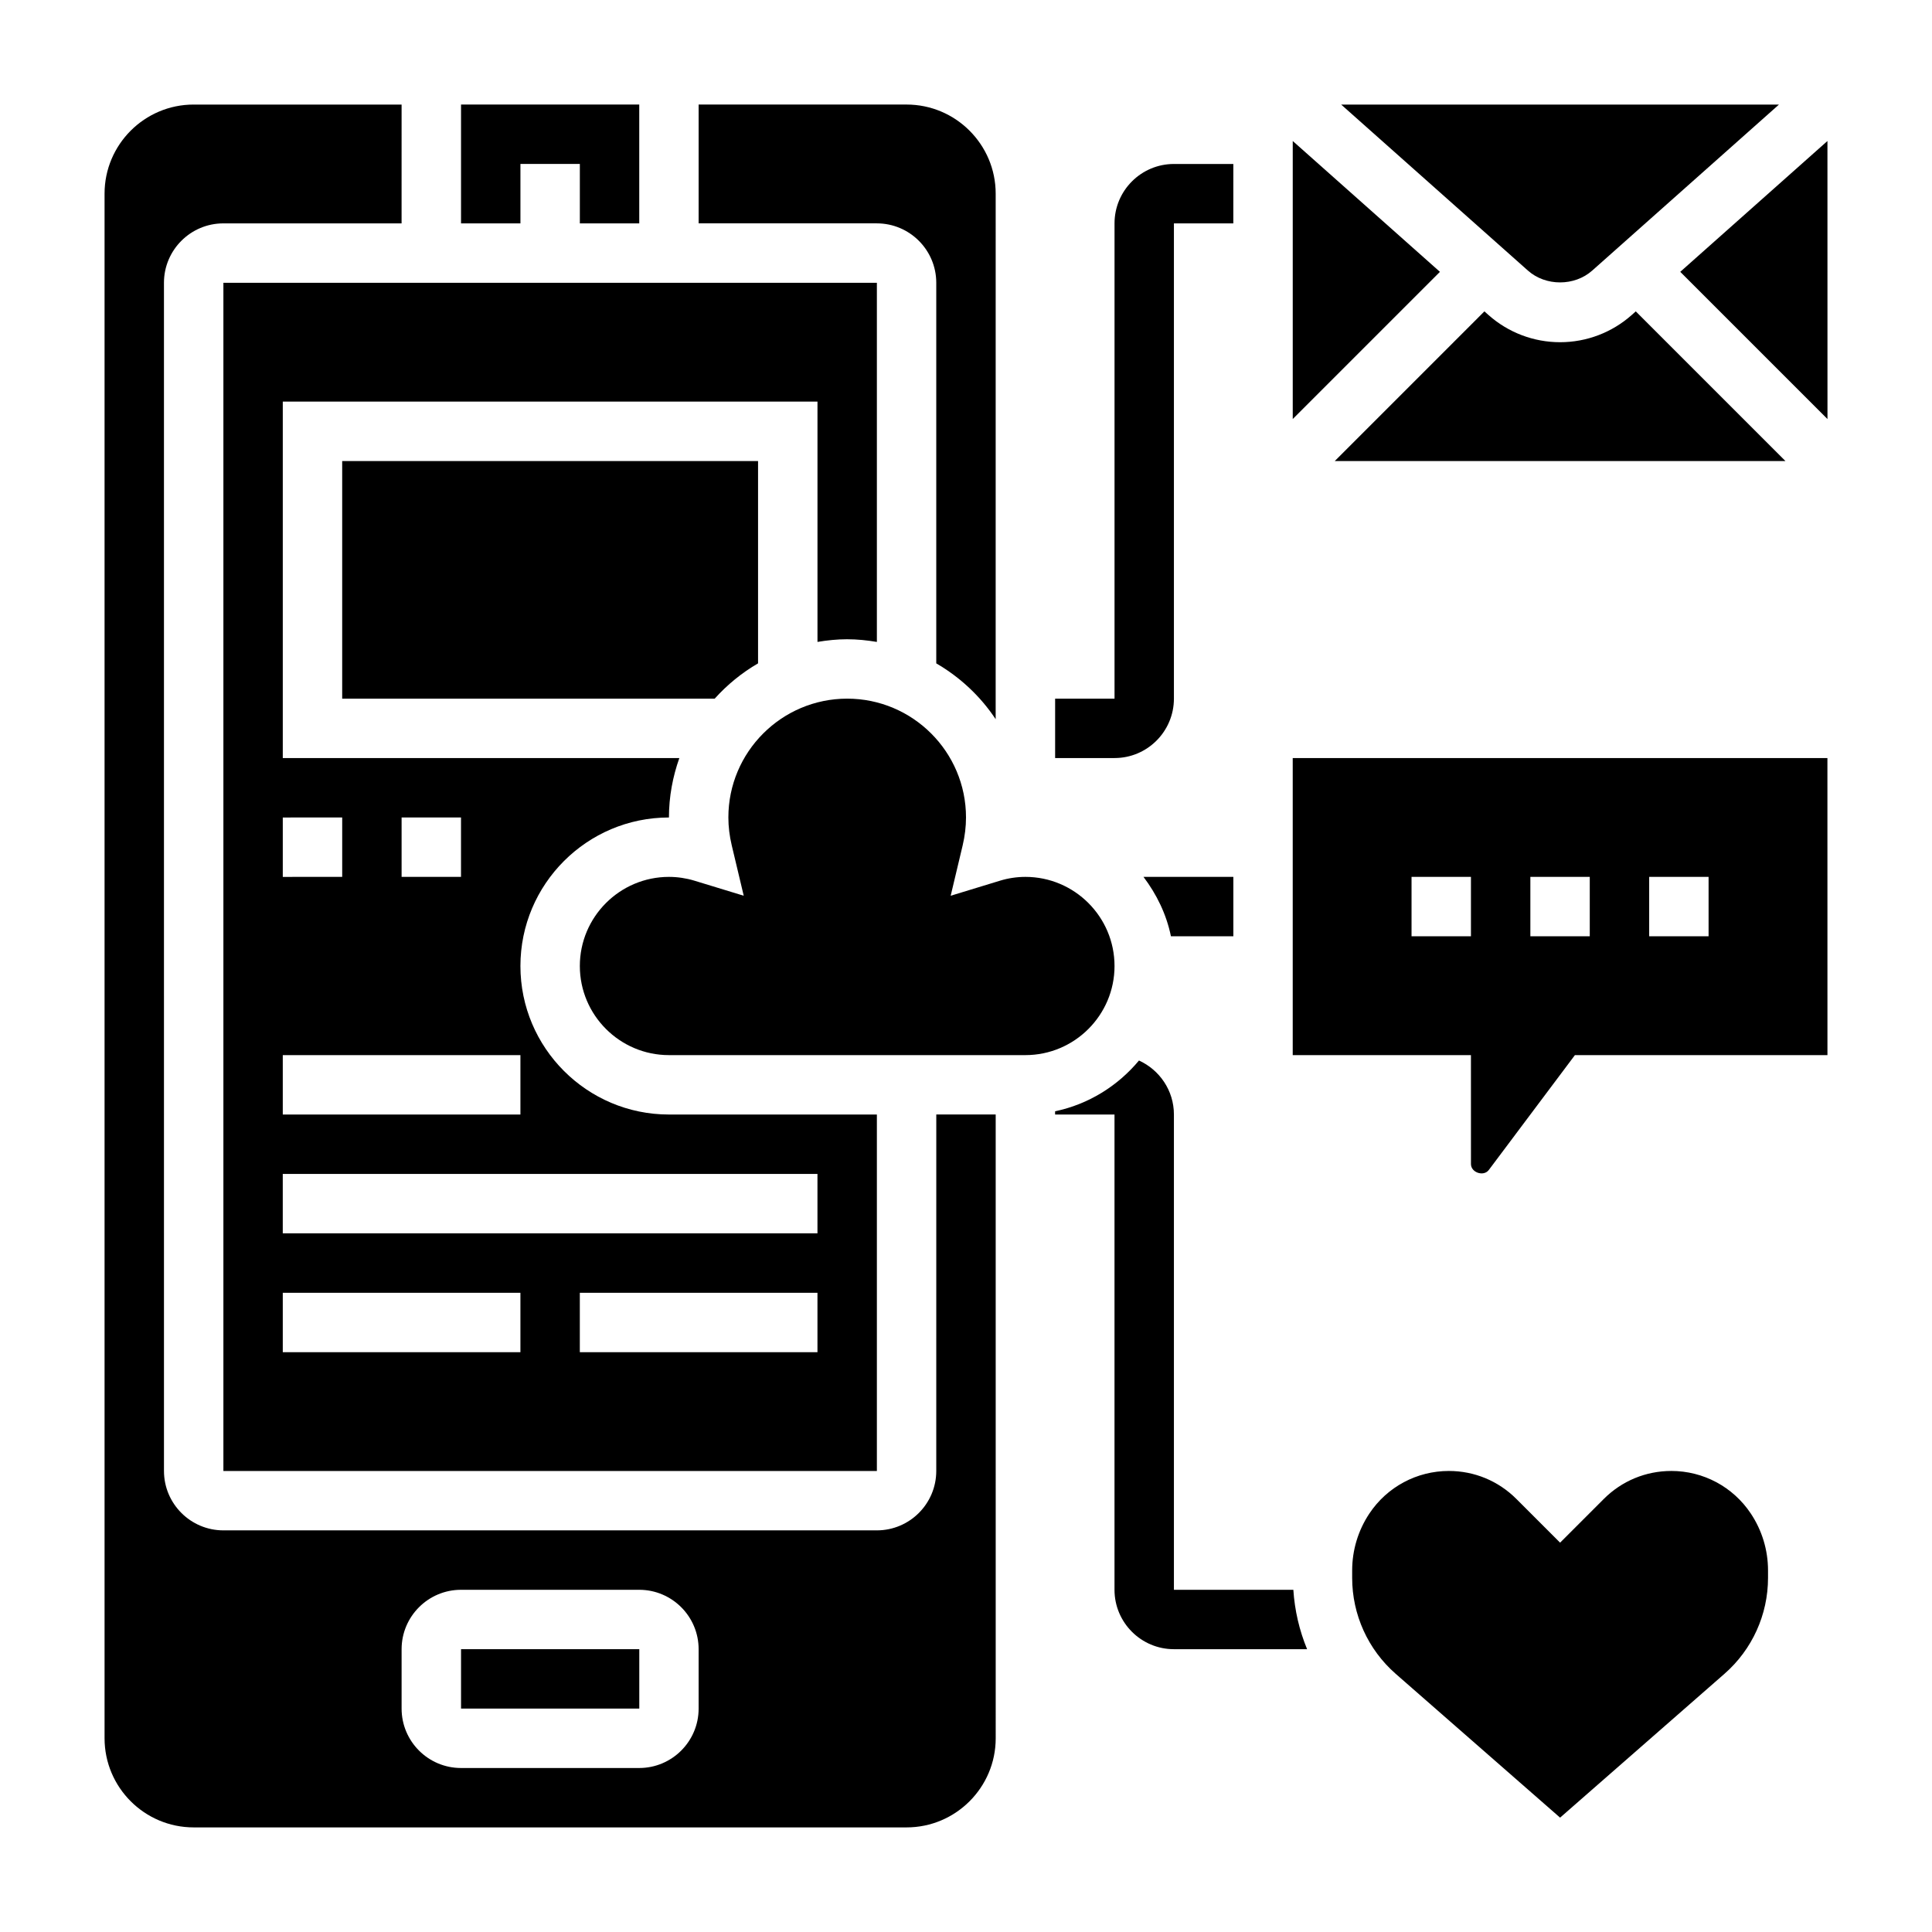 <?xml version="1.0" encoding="UTF-8"?>
<!-- Uploaded to: SVG Repo, www.svgrepo.com, Generator: SVG Repo Mixer Tools -->
<svg fill="#000000" width="800px" height="800px" version="1.1" viewBox="144 144 512 512" xmlns="http://www.w3.org/2000/svg">
 <g>
  <path d="m454.31 392.12h16.539v-15.742h-23.82c3.484 4.598 6.082 9.895 7.281 15.742z"/>
  <path d="m455.1 565.31v-125.95c0-6.367-3.809-11.832-9.258-14.312-5.613 6.731-13.367 11.602-22.23 13.453v0.859h15.742v125.95c0 8.684 7.062 15.742 15.742 15.742h35.297c-2.055-4.977-3.289-10.281-3.644-15.742z"/>
  <path d="m455.1 329.15v-125.95h15.742l0.004-15.746h-15.742c-8.684 0-15.742 7.062-15.742 15.742v125.95h-15.742v15.742h15.742c8.68 0.004 15.738-7.059 15.738-15.742z"/>
  <path d="m533.82 452.48c0 2.273 3.363 3.387 4.723 1.582l22.828-30.449h66.922l-0.008-78.719h-141.7v78.719h47.23zm47.23-76.098h15.742v15.742h-15.742zm-31.488 0h15.742v15.742h-15.742zm-31.488 15.742v-15.742h15.742v15.742z"/>
  <path d="m586.92 533.82c-6.754 0-13.105 2.629-17.887 7.406l-11.594 11.594-11.594-11.594c-4.777-4.777-11.133-7.406-17.887-7.406-8.477 0-16.344 4.211-21.051 11.266-2.988 4.484-4.57 9.711-4.57 15.113v1.969c0 9.73 4.203 18.988 11.523 25.402l43.578 38.125 43.578-38.133c7.324-6.41 11.527-15.668 11.527-25.395v-1.969c0-5.398-1.582-10.629-4.574-15.113-4.707-7.055-12.57-11.266-21.051-11.266z"/>
  <path d="m576.43 227.47c-5.234 4.652-11.973 7.219-18.988 7.219s-13.754-2.566-18.988-7.219l-1.07-0.953-39.656 39.66h119.43l-39.66-39.66z"/>
  <path d="m565.96 215.7 49.484-43.988h-116.02l49.484 43.988c4.699 4.188 12.352 4.188 17.051 0z"/>
  <path d="m486.59 181.37v73.676l39.008-39.004z"/>
  <path d="m628.3 255.05-0.008-73.684-39.008 34.672z"/>
  <path d="m281.92 187.45h15.746v15.746h15.742v-31.488h-47.23v31.488h15.742z"/>
  <path d="m392.12 218.94v100.86c6.312 3.668 11.715 8.723 15.742 14.793l0.004-139.27c0-13.02-10.598-23.617-23.617-23.617h-55.105v31.488h47.23c8.688 0.004 15.746 7.062 15.746 15.746z"/>
  <path d="m392.12 533.82c0 8.684-7.062 15.742-15.742 15.742h-173.18c-8.684 0-15.742-7.062-15.742-15.742l-0.004-314.88c0-8.684 7.062-15.742 15.742-15.742h47.23l0.004-31.488h-55.105c-13.02 0-23.613 10.594-23.613 23.613v409.34c0 13.02 10.598 23.617 23.617 23.617h188.93c13.02 0 23.617-10.598 23.617-23.617l-0.004-165.31h-15.742zm-62.977 62.977c0 8.684-7.062 15.742-15.742 15.742h-47.23c-8.684 0-15.742-7.062-15.742-15.742v-15.742c0-8.684 7.062-15.742 15.742-15.742h47.23c8.684 0 15.742 7.062 15.742 15.742z"/>
  <path d="m266.18 581.05h47.238v15.742h-47.238z"/>
  <path d="m333.4 329.15c3.312-3.684 7.18-6.848 11.492-9.352v-53.621h-110.21v62.977z"/>
  <path d="m368.51 313.41c2.684 0 5.305 0.277 7.871 0.707v-95.172h-173.18v314.88h173.18v-94.465h-55.105c-21.703 0-39.359-17.656-39.359-39.359s17.656-39.359 39.359-39.359c0-5.527 1.008-10.809 2.754-15.742l-105.09-0.004v-94.465h141.7v63.684c2.566-0.43 5.188-0.707 7.875-0.707zm-86.594 188.93h-62.977v-15.742h62.977zm78.719 0h-62.977v-15.742h62.977zm0-47.234v15.742l-141.7 0.004v-15.742zm-78.719-15.742h-62.977v-15.742h62.977zm-31.488-78.723h15.742v15.742h-15.742zm-15.742 0v15.742l-15.746 0.004v-15.742z"/>
  <path d="m439.36 400c0-13.02-10.598-23.617-23.617-23.617-2.234 0-4.551 0.34-6.676 0.992l-13.129 4.008 3.18-13.359c0.582-2.481 0.883-4.961 0.883-7.387 0-17.367-14.121-31.488-31.488-31.488-17.367 0-31.488 14.121-31.488 31.488 0 2.426 0.301 4.902 0.891 7.383l3.18 13.359-13.129-4.008c-2.137-0.648-4.449-0.988-6.688-0.988-13.02 0-23.617 10.598-23.617 23.617s10.598 23.617 23.617 23.617h94.465c13.02-0.004 23.617-10.598 23.617-23.617z"/>
 </g>
</svg>